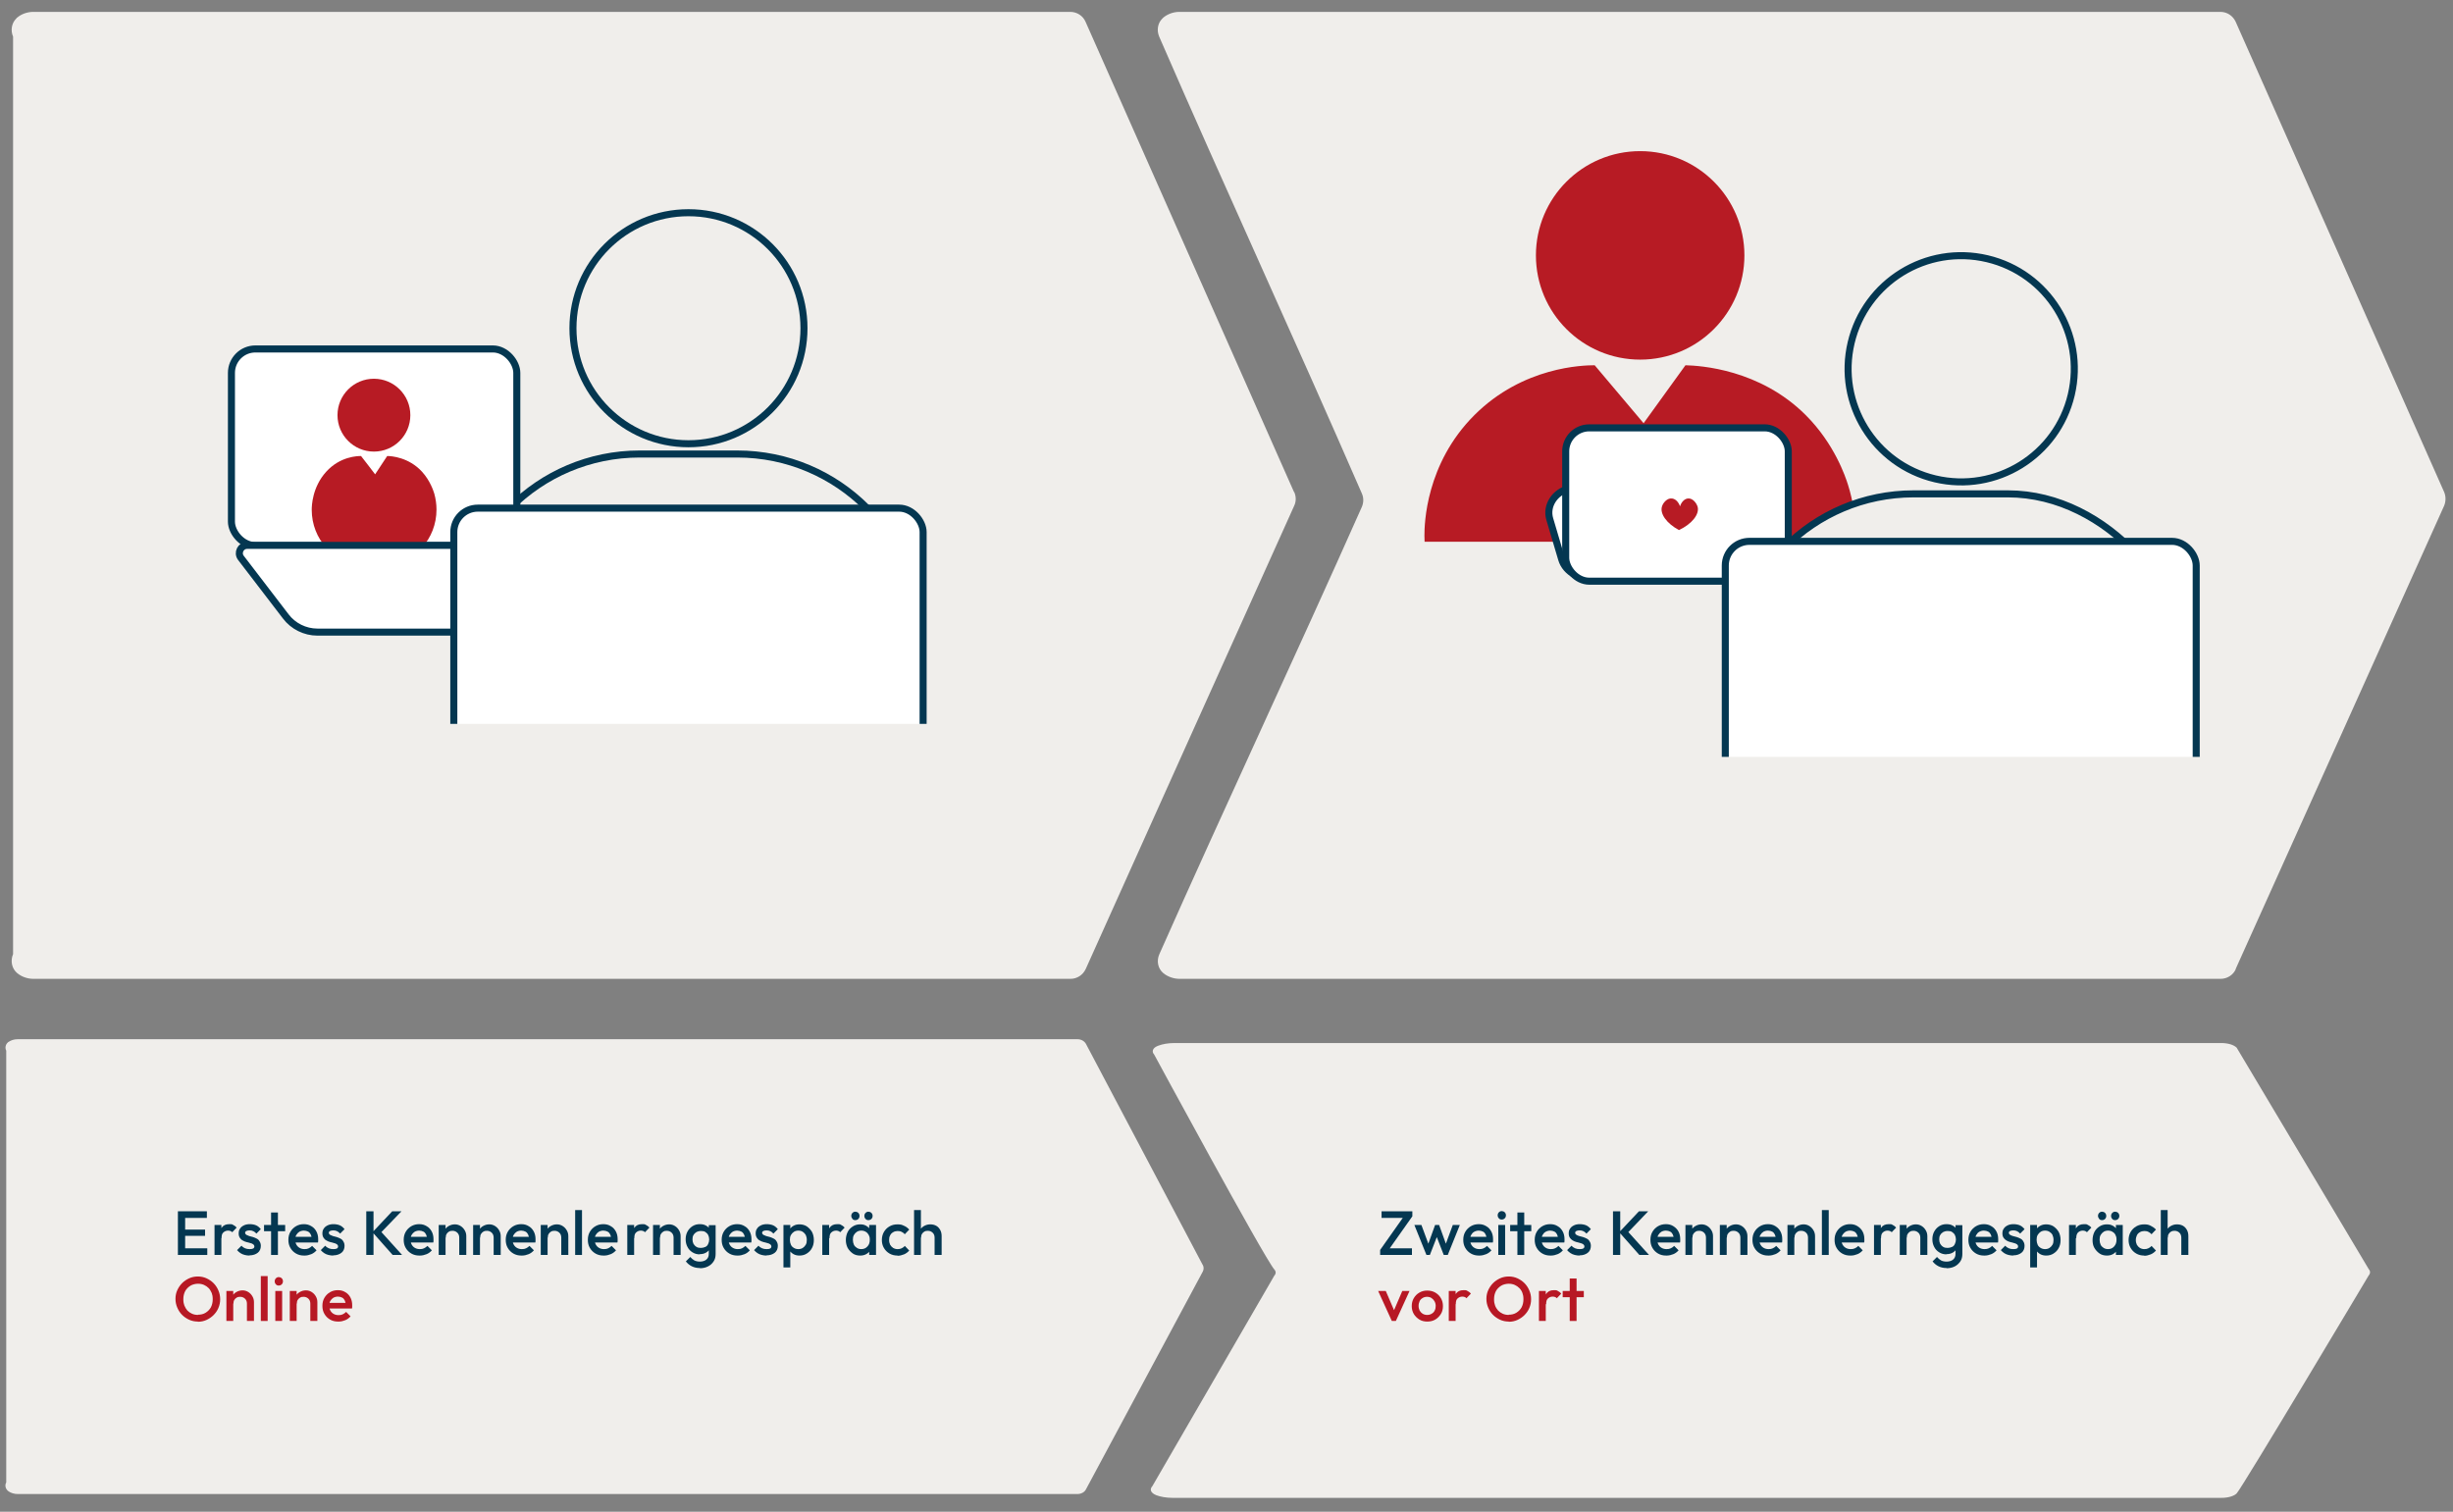 <?xml version="1.0" encoding="UTF-8"?>
<svg xmlns="http://www.w3.org/2000/svg" version="1.1" viewBox="0 0 1218.9 751.2">
  <rect x="0" y="0" width="1218.9" height="751.2" fill="#808080" stroke="none"/>
  <defs>
    <style>
      .cls-1 {
        stroke-width: 3.5px;
      }

      .cls-1, .cls-2, .cls-3 {
        fill: #fff;
      }

      .cls-1, .cls-2, .cls-3, .cls-4, .cls-5, .cls-6 {
        stroke: #043751;
        stroke-miterlimit: 10;
      }

      .cls-2, .cls-4 {
        stroke-width: 3.5px;
      }

      .cls-3, .cls-5 {
        stroke-width: 3.5px;
      }

      .cls-7 {
        fill: #b71b24;
      }

      .cls-8 {
        isolation: isolate;
      }

      .cls-9 {
        fill: #b71824;
      }

      .cls-10 {
        fill: #043751;
      }

      .cls-11, .cls-6 {
        fill: #f0eeeb;
      }

      .cls-4, .cls-5 {
        fill: none;
      }

      .cls-6 {
        stroke-width: 3.5px;
      }
    </style>
  </defs>
  <!-- Generator: Adobe Illustrator 28.7.1, SVG Export Plug-In . SVG Version: 1.2.0 Build 142)  -->
  <g>
    <g id="Ebene_1">
      <path class="cls-11" d="M643,244.5c-34.5-77.9-69.1-155.8-103.6-233.7-1.3-3-4.3-4.9-7.6-4.9H16.6c-3.1,0-6,1.1-8,2.8-.2.1-.4.3-.5.5-2.4,2.3-2.9,6-1.6,9v455.9c-1.4,3.3-.7,7.2,2.1,9.5,2.1,1.7,4.9,2.8,8.1,2.8h515.2c3.3,0,6.2-1.9,7.6-4.9,34.5-76.7,69-153.5,103.6-230.2,1-2.1,1-4.6,0-6.8h0Z"/>
      <path class="cls-11" d="M1111,481.5c-1.3,3-4.3,4.9-7.6,4.9h-517.2c-3.1,0-6-1.1-8.1-2.8-2.8-2.3-3.5-6.2-2-9.5,32.9-74.1,67.7-148.2,100.6-222.2.9-2.1,1-4.5,0-6.7-32.9-75.7-67.8-151.3-100.7-227-1.3-3.1-.8-6.7,1.6-9,.2-.2.3-.3.5-.5,2.1-1.7,4.9-2.8,8-2.8h517.2c3.3,0,6.2,1.9,7.6,4.9,34.5,77.9,69.1,155.8,103.6,233.7.9,2.1.9,4.6,0,6.8-34.5,76.7-69,153.5-103.6,230.2h0Z"/>
      <circle class="cls-7" cx="815" cy="126.9" r="51.8"/>
      <path class="cls-7" d="M837.5,350.7h-45.1c-46.7,0-84.6-37.9-84.6-84.6h0c0-5.6.6-35.6,24.8-59.8,24.2-24.2,54.2-24.8,59.8-24.8,8.1,9.6,16.2,19.2,24.3,28.8,6.9-9.6,13.9-19.2,20.8-28.8,7.3.2,36.9,1.9,59.8,24.8,14.2,14.2,19.7,30.5,21,34.7,2.5,7.9,3.8,16.4,3.8,25.2h0c0,46.7-37.9,84.6-84.6,84.6h0Z"/>
      <rect class="cls-11" x="690.9" y="269.2" width="253.7" height="137.4"/>
      <path class="cls-3" d="M814.9,281.3l-22,5.4c-7.4,1.8-14.9-2.1-16.9-8.8l-5.9-19.9c-2-6.6,2.4-13.5,9.7-15.3l22-5.4c7.4-1.8,14.9,2.1,16.9,8.8l5.9,19.9c2,6.6-2.4,13.5-9.7,15.3h0Z"/>
      <rect class="cls-3" x="778" y="212.6" width="110.6" height="76.2" rx="11.7" ry="11.7"/>
      <path class="cls-7" d="M834.3,263.4c-6.2-3.3-9.5-8.1-8.5-11.6.5-1.9,2.6-4.4,5-4.1,1.8.2,3.3,1.8,4,3.9.7-2.2,2.3-3.8,4-3.9,2.4-.2,4.3,2.4,4.8,4.3.8,3.6-2.8,8.3-9.3,11.4Z"/>
      <circle class="cls-5" cx="974.3" cy="183.1" r="56.2" transform="translate(572.2 1089.3) rotate(-76.7)"/>
      <circle class="cls-4" cx="342.1" cy="163.1" r="57.4"/>
      <path class="cls-4" d="M317.9,225.6h48.4c50.2,0,90.9,40.7,90.9,90.9h0c0,50.2-40.7,90.9-90.9,90.9h-48.4c-50.2,0-90.9-40.7-90.9-90.9h0c0-50.2,40.7-90.9,90.9-90.9Z"/>
      <rect class="cls-2" x="115" y="173.4" width="141.8" height="97.7" rx="11.9" ry="11.9"/>
      <circle class="cls-7" cx="185.8" cy="206.3" r="18.1"/>
      <path class="cls-7" d="M192.4,279.9h-13c-13.5,0-24.5-11.9-24.5-26.6h0c0-1.8.2-11.2,7.2-18.9s15.7-7.8,17.3-7.8c2.3,3,4.7,6,7,9.1,2-3,4-6,6-9.1,2.1,0,10.7.6,17.3,7.8,4.1,4.5,5.7,9.6,6.1,10.9.7,2.5,1.1,5.2,1.1,7.9h0c0,14.7-11,26.7-24.5,26.7h0Z"/>
      <path class="cls-2" d="M296.7,314.1h-139c-6.1,0-12-2.9-15.7-7.8l-22.3-29.1c-1.9-2.5-.1-6.2,3.1-6.2h128.1c3.8,0,7.5,1.4,10.4,3.9l37.8,32.8c2.5,2.2,1,6.4-2.4,6.4h0Z"/>
      <rect class="cls-2" x="225.5" y="252.5" width="233.2" height="161.6" rx="11.9" ry="11.9"/>
      <rect class="cls-11" x="201.4" y="359.7" width="274.9" height="76.6"/>
      <path class="cls-11" d="M597.7,628.7c-19.4-36.7-38.7-73.3-58.1-110-.8-1.4-2.4-2.3-4.2-2.3H8.8c-1.8,0-3.3.5-4.5,1.3,0,0-.2.1-.3.2-1.3,1.1-1.6,2.8-.9,4.2v214.5c-.8,1.5-.4,3.4,1.2,4.5,1.2.8,2.8,1.3,4.5,1.3h526.6c1.8,0,3.5-.9,4.2-2.3,19.4-36.1,38.7-72.2,58.1-108.3.5-1,.5-2.2,0-3.2h0Z"/>
      <path class="cls-11" d="M1111.5,742c-1.3,1.4-4.3,2.3-7.6,2.3h-521.2c-3.1,0-6-.5-8.1-1.3-2.8-1.1-3.5-2.9-2-4.5l60.6-104.6c.9-1,.9-2.1,0-3.1-5.1-5.9-59.7-106.8-59.7-106.8-1.3-1.4-.8-3.2,1.6-4.2.2,0,.3-.2.5-.2,2.1-.8,4.9-1.3,8-1.3h520.2c3.3,0,6.2.9,7.6,2.3l65.6,110c.9,1,.9,2.2,0,3.2,0,0-62.7,105.2-65.6,108.3h0Z"/>
      <g id="Erstes_Kennenlerngespräch_Online" class="cls-8">
        <g class="cls-8">
          <g class="cls-8">
            <path class="cls-10" d="M88.4,623.6v-21.7h3.6v21.7h-3.6ZM90.8,605.2v-3.3h12v3.3h-12ZM90.8,614.1v-3.1h11.1v3.1h-11.1ZM90.8,623.6v-3.3h12.2v3.3h-12.2Z"/>
          </g>
          <g class="cls-8">
            <path class="cls-10" d="M106.6,623.6v-14.9h3.4v14.9h-3.4ZM110,615.3l-1.2-.6c0-1.9.4-3.4,1.3-4.6.8-1.2,2.1-1.8,3.8-1.8s1.4.1,2,.4c.6.3,1.2.7,1.7,1.3l-2.2,2.3c-.3-.3-.6-.5-.9-.6s-.7-.2-1.1-.2c-1,0-1.7.3-2.4.9s-.9,1.5-.9,2.8Z"/>
          </g>
          <g class="cls-8">
            <path class="cls-10" d="M124,623.9c-.8,0-1.6-.1-2.4-.3-.8-.2-1.5-.5-2.1-.9-.6-.4-1.2-.9-1.7-1.5l2.2-2.2c.5.6,1.1,1,1.8,1.3.7.3,1.4.4,2.3.4s1.3-.1,1.7-.3c.4-.2.6-.6.6-1s-.2-.8-.6-1.1-.9-.5-1.4-.6-1.2-.4-1.9-.5c-.7-.2-1.3-.4-1.9-.8-.6-.3-1.1-.8-1.4-1.3-.4-.6-.6-1.3-.6-2.2s.2-1.8.7-2.4c.4-.7,1.1-1.2,1.9-1.6s1.8-.6,2.9-.6,2.3.2,3.2.6c.9.4,1.7,1.1,2.3,1.9l-2.2,2.2c-.4-.5-.9-.9-1.5-1.2-.6-.3-1.2-.4-1.9-.4s-1.2.1-1.6.3c-.4.2-.6.5-.6.9s.2.7.6,1c.4.2.9.4,1.4.6.6.2,1.2.3,1.9.5s1.3.5,1.9.8,1.1.8,1.4,1.4c.4.6.6,1.3.6,2.2,0,1.4-.5,2.6-1.5,3.4s-2.4,1.3-4.1,1.3Z"/>
            <path class="cls-10" d="M131.2,611.8v-3.1h10.5v3.1h-10.5ZM134.7,623.6v-21.1h3.4v21.1h-3.4Z"/>
            <path class="cls-10" d="M151.1,623.9c-1.5,0-2.8-.3-4-1-1.2-.7-2.1-1.6-2.8-2.8-.7-1.2-1-2.5-1-4s.3-2.8,1-4c.7-1.2,1.6-2.1,2.8-2.8,1.2-.7,2.5-1,3.9-1s2.6.3,3.7,1c1.1.6,1.9,1.5,2.5,2.6.6,1.1.9,2.4.9,3.8s0,.5,0,.8c0,.3,0,.5-.1.9h-12.2v-2.8h10.4l-1.3,1.1c0-.9-.2-1.7-.5-2.3s-.7-1.1-1.3-1.4c-.6-.3-1.3-.5-2.1-.5s-1.6.2-2.3.6c-.6.4-1.1.9-1.5,1.6-.4.7-.5,1.5-.5,2.4s.2,1.7.6,2.4c.4.7.9,1.2,1.6,1.6.7.4,1.5.6,2.4.6s1.5-.1,2.1-.4,1.2-.7,1.7-1.2l2.2,2.2c-.7.8-1.6,1.5-2.6,1.9-1,.4-2.1.7-3.3.7Z"/>
            <path class="cls-10" d="M165.6,623.9c-.8,0-1.6-.1-2.4-.3-.8-.2-1.5-.5-2.1-.9-.6-.4-1.2-.9-1.7-1.5l2.2-2.2c.5.6,1.1,1,1.8,1.3.7.3,1.4.4,2.3.4s1.3-.1,1.7-.3c.4-.2.6-.6.6-1s-.2-.8-.6-1.1-.9-.5-1.4-.6-1.2-.4-1.9-.5c-.7-.2-1.3-.4-1.9-.8-.6-.3-1.1-.8-1.4-1.3-.4-.6-.6-1.3-.6-2.2s.2-1.8.7-2.4c.4-.7,1.1-1.2,1.9-1.6s1.8-.6,2.9-.6,2.3.2,3.2.6c.9.4,1.7,1.1,2.3,1.9l-2.2,2.2c-.4-.5-.9-.9-1.5-1.2-.6-.3-1.2-.4-1.9-.4s-1.2.1-1.6.3c-.4.2-.6.5-.6.9s.2.7.6,1c.4.2.9.4,1.4.6.6.2,1.2.3,1.9.5s1.3.5,1.9.8,1.1.8,1.4,1.4c.4.6.6,1.3.6,2.2,0,1.4-.5,2.6-1.5,3.4s-2.4,1.3-4.1,1.3Z"/>
          </g>
          <g class="cls-8">
            <path class="cls-10" d="M182,623.6v-21.7h3.6v21.7h-3.6ZM195.1,623.6l-10-11.3,9.8-10.4h4.6l-10.9,11.3v-2l11.2,12.4h-4.6Z"/>
          </g>
          <g class="cls-8">
            <path class="cls-10" d="M208.4,623.9c-1.5,0-2.8-.3-4-1-1.2-.7-2.1-1.6-2.8-2.8-.7-1.2-1-2.5-1-4s.3-2.8,1-4c.7-1.2,1.6-2.1,2.8-2.8,1.2-.7,2.5-1,3.9-1s2.6.3,3.7,1c1.1.6,1.9,1.5,2.5,2.6.6,1.1.9,2.4.9,3.8s0,.5,0,.8c0,.3,0,.5-.1.9h-12.2v-2.8h10.4l-1.3,1.1c0-.9-.2-1.7-.5-2.3s-.7-1.1-1.3-1.4c-.6-.3-1.3-.5-2.1-.5s-1.6.2-2.3.6c-.6.4-1.1.9-1.5,1.6-.4.7-.5,1.5-.5,2.4s.2,1.7.6,2.4c.4.7.9,1.2,1.6,1.6.7.4,1.5.6,2.4.6s1.5-.1,2.1-.4,1.2-.7,1.7-1.2l2.2,2.2c-.7.8-1.6,1.5-2.6,1.9-1,.4-2.1.7-3.3.7Z"/>
            <path class="cls-10" d="M218,623.6v-14.9h3.4v14.9h-3.4ZM228.2,623.6v-8.6c0-1-.3-1.8-.9-2.4-.6-.6-1.4-1-2.4-1s-1.3.1-1.8.4c-.5.3-.9.7-1.2,1.2s-.4,1.1-.4,1.8l-1.3-.7c0-1.1.2-2.1.7-3,.5-.9,1.2-1.6,2.1-2.1.9-.5,1.9-.8,3-.8s2.1.3,3,.9c.9.6,1.5,1.3,2,2.2.5.9.7,1.8.7,2.8v9.3h-3.4Z"/>
            <path class="cls-10" d="M235.1,623.6v-14.9h3.4v14.9h-3.4ZM245.3,623.6v-8.6c0-1-.3-1.8-.9-2.4-.6-.6-1.4-1-2.4-1s-1.3.1-1.8.4c-.5.3-.9.7-1.2,1.2s-.4,1.1-.4,1.8l-1.3-.7c0-1.1.2-2.1.7-3,.5-.9,1.2-1.6,2.1-2.1.9-.5,1.9-.8,3-.8s2.1.3,3,.9c.9.6,1.5,1.3,2,2.2.5.9.7,1.8.7,2.8v9.3h-3.4Z"/>
            <path class="cls-10" d="M259.1,623.9c-1.5,0-2.8-.3-4-1-1.2-.7-2.1-1.6-2.8-2.8-.7-1.2-1-2.5-1-4s.3-2.8,1-4c.7-1.2,1.6-2.1,2.8-2.8,1.2-.7,2.5-1,3.9-1s2.6.3,3.7,1c1.1.6,1.9,1.5,2.5,2.6.6,1.1.9,2.4.9,3.8s0,.5,0,.8c0,.3,0,.5-.1.9h-12.2v-2.8h10.4l-1.3,1.1c0-.9-.2-1.7-.5-2.3s-.7-1.1-1.3-1.4c-.6-.3-1.3-.5-2.1-.5s-1.6.2-2.3.6c-.6.4-1.1.9-1.5,1.6-.4.7-.5,1.5-.5,2.4s.2,1.7.6,2.4c.4.7.9,1.2,1.6,1.6.7.4,1.5.6,2.4.6s1.5-.1,2.1-.4,1.2-.7,1.7-1.2l2.2,2.2c-.7.8-1.6,1.5-2.6,1.9-1,.4-2.1.7-3.3.7Z"/>
            <path class="cls-10" d="M268.7,623.6v-14.9h3.4v14.9h-3.4ZM278.9,623.6v-8.6c0-1-.3-1.8-.9-2.4-.6-.6-1.4-1-2.4-1s-1.3.1-1.8.4c-.5.3-.9.7-1.2,1.2s-.4,1.1-.4,1.8l-1.3-.7c0-1.1.2-2.1.7-3,.5-.9,1.2-1.6,2.1-2.1.9-.5,1.9-.8,3-.8s2.1.3,3,.9c.9.6,1.5,1.3,2,2.2.5.9.7,1.8.7,2.8v9.3h-3.4Z"/>
            <path class="cls-10" d="M285.8,623.6v-22.3h3.4v22.3h-3.4Z"/>
            <path class="cls-10" d="M299.9,623.9c-1.5,0-2.8-.3-4-1-1.2-.7-2.1-1.6-2.8-2.8-.7-1.2-1-2.5-1-4s.3-2.8,1-4c.7-1.2,1.6-2.1,2.8-2.8,1.2-.7,2.5-1,3.9-1s2.6.3,3.7,1c1.1.6,1.9,1.5,2.5,2.6.6,1.1.9,2.4.9,3.8s0,.5,0,.8c0,.3,0,.5-.1.9h-12.2v-2.8h10.4l-1.3,1.1c0-.9-.2-1.7-.5-2.3s-.7-1.1-1.3-1.4c-.6-.3-1.3-.5-2.1-.5s-1.6.2-2.3.6c-.6.4-1.1.9-1.5,1.6-.4.7-.5,1.5-.5,2.4s.2,1.7.6,2.4c.4.7.9,1.2,1.6,1.6.7.4,1.5.6,2.4.6s1.5-.1,2.1-.4,1.2-.7,1.7-1.2l2.2,2.2c-.7.8-1.6,1.5-2.6,1.9-1,.4-2.1.7-3.3.7Z"/>
          </g>
          <g class="cls-8">
            <path class="cls-10" d="M311.7,623.6v-14.9h3.4v14.9h-3.4ZM315.1,615.3l-1.2-.6c0-1.9.4-3.4,1.3-4.6.8-1.2,2.1-1.8,3.8-1.8s1.4.1,2,.4c.6.3,1.2.7,1.7,1.3l-2.2,2.3c-.3-.3-.6-.5-.9-.6s-.7-.2-1.1-.2c-1,0-1.7.3-2.4.9s-.9,1.5-.9,2.8Z"/>
          </g>
          <g class="cls-8">
            <path class="cls-10" d="M324.5,623.6v-14.9h3.4v14.9h-3.4ZM334.7,623.6v-8.6c0-1-.3-1.8-.9-2.4-.6-.6-1.4-1-2.4-1s-1.3.1-1.8.4c-.5.3-.9.7-1.2,1.2s-.4,1.1-.4,1.8l-1.3-.7c0-1.1.2-2.1.7-3,.5-.9,1.2-1.6,2.1-2.1.9-.5,1.9-.8,3-.8s2.1.3,3,.9c.9.6,1.5,1.3,2,2.2.5.9.7,1.8.7,2.8v9.3h-3.4Z"/>
            <path class="cls-10" d="M347.7,623.3c-1.3,0-2.5-.3-3.6-1-1.1-.7-1.9-1.5-2.5-2.7-.6-1.1-.9-2.4-.9-3.8s.3-2.7.9-3.8c.6-1.1,1.4-2,2.5-2.7,1.1-.7,2.3-1,3.6-1s2.2.2,3.1.7c.9.5,1.6,1.1,2.1,2,.5.8.7,1.8.7,2.9v3.7c0,1.1-.3,2.1-.8,2.9-.5.8-1.2,1.5-2.1,2-.9.5-1.9.7-3.1.7ZM347.8,630.1c-1.6,0-2.9-.3-4.1-.9-1.2-.6-2.1-1.4-2.9-2.4l2.2-2.2c.6.7,1.3,1.3,2,1.7.8.4,1.7.6,2.8.6s2.4-.3,3.2-1c.8-.7,1.2-1.6,1.2-2.8v-3.7l.6-3.3-.6-3.3v-4h3.4v14.3c0,1.4-.3,2.7-1,3.7-.7,1.1-1.6,1.9-2.8,2.5-1.2.6-2.5.9-4.1.9ZM348.3,620.1c.8,0,1.5-.2,2.2-.5s1.1-.8,1.4-1.5c.3-.6.5-1.4.5-2.2s-.2-1.6-.5-2.2c-.3-.6-.8-1.1-1.4-1.5-.6-.4-1.3-.5-2.2-.5s-1.6.2-2.2.5c-.6.4-1.1.8-1.5,1.5-.4.6-.5,1.4-.5,2.2s.2,1.6.5,2.2c.4.6.8,1.1,1.5,1.5.6.4,1.4.5,2.2.5Z"/>
            <path class="cls-10" d="M366.4,623.9c-1.5,0-2.8-.3-4-1-1.2-.7-2.1-1.6-2.8-2.8-.7-1.2-1-2.5-1-4s.3-2.8,1-4c.7-1.2,1.6-2.1,2.8-2.8,1.2-.7,2.5-1,3.9-1s2.6.3,3.7,1c1.1.6,1.9,1.5,2.5,2.6.6,1.1.9,2.4.9,3.8s0,.5,0,.8c0,.3,0,.5-.1.9h-12.2v-2.8h10.4l-1.3,1.1c0-.9-.2-1.7-.5-2.3s-.7-1.1-1.3-1.4c-.6-.3-1.3-.5-2.1-.5s-1.6.2-2.3.6c-.6.4-1.1.9-1.5,1.6-.4.7-.5,1.5-.5,2.4s.2,1.7.6,2.4c.4.7.9,1.2,1.6,1.6.7.4,1.5.6,2.4.6s1.5-.1,2.1-.4,1.2-.7,1.7-1.2l2.2,2.2c-.7.8-1.6,1.5-2.6,1.9-1,.4-2.1.7-3.3.7Z"/>
            <path class="cls-10" d="M380.9,623.9c-.8,0-1.6-.1-2.4-.3-.8-.2-1.5-.5-2.1-.9-.6-.4-1.2-.9-1.7-1.5l2.2-2.2c.5.6,1.1,1,1.8,1.3.7.3,1.4.4,2.3.4s1.3-.1,1.7-.3c.4-.2.6-.6.6-1s-.2-.8-.6-1.1-.9-.5-1.4-.6-1.2-.4-1.9-.5c-.7-.2-1.3-.4-1.9-.8-.6-.3-1.1-.8-1.4-1.3-.4-.6-.6-1.3-.6-2.2s.2-1.8.7-2.4c.4-.7,1.1-1.2,1.9-1.6s1.8-.6,2.9-.6,2.3.2,3.2.6c.9.4,1.7,1.1,2.3,1.9l-2.2,2.2c-.4-.5-.9-.9-1.5-1.2-.6-.3-1.2-.4-1.9-.4s-1.2.1-1.6.3c-.4.2-.6.5-.6.9s.2.7.6,1c.4.2.9.4,1.4.6.6.2,1.2.3,1.9.5s1.3.5,1.9.8,1.1.8,1.4,1.4c.4.6.6,1.3.6,2.2,0,1.4-.5,2.6-1.5,3.4s-2.4,1.3-4.1,1.3Z"/>
            <path class="cls-10" d="M389.3,629.8v-21.1h3.4v4l-.6,3.6.6,3.6v9.9h-3.4ZM397.3,623.9c-1.1,0-2.1-.2-3-.7s-1.6-1.2-2.1-2c-.5-.8-.8-1.8-.8-2.9v-4.3c0-1.1.3-2,.8-2.9.5-.8,1.2-1.5,2.1-2,.9-.5,1.9-.7,3-.7s2.6.3,3.6,1,1.9,1.6,2.6,2.8c.6,1.2.9,2.5.9,4s-.3,2.8-.9,3.9c-.6,1.2-1.5,2.1-2.6,2.8s-2.3,1-3.6,1ZM396.7,620.7c.8,0,1.6-.2,2.2-.6s1.1-.9,1.5-1.6c.4-.7.5-1.5.5-2.4s-.2-1.7-.5-2.4c-.4-.7-.9-1.2-1.5-1.6-.6-.4-1.4-.6-2.2-.6s-1.6.2-2.2.6c-.6.4-1.1.9-1.5,1.6s-.5,1.5-.5,2.4.2,1.7.5,2.4.8,1.2,1.5,1.6c.6.4,1.4.6,2.2.6Z"/>
          </g>
          <g class="cls-8">
            <path class="cls-10" d="M408.6,623.6v-14.9h3.4v14.9h-3.4ZM412.1,615.3l-1.2-.6c0-1.9.4-3.4,1.3-4.6.8-1.2,2.1-1.8,3.8-1.8s1.4.1,2,.4c.6.3,1.2.7,1.7,1.3l-2.2,2.3c-.3-.3-.6-.5-.9-.6s-.7-.2-1.1-.2c-1,0-1.7.3-2.4.9s-.9,1.5-.9,2.8Z"/>
          </g>
          <g class="cls-8">
            <path class="cls-10" d="M427.4,623.9c-1.3,0-2.6-.3-3.6-1s-1.9-1.6-2.6-2.8c-.6-1.2-.9-2.5-.9-3.9s.3-2.8.9-4c.6-1.2,1.5-2.1,2.6-2.8s2.3-1,3.6-1,2.1.2,3,.7c.9.5,1.6,1.2,2.1,2s.8,1.8.8,2.9v4.3c0,1.1-.3,2-.8,2.9s-1.2,1.5-2.1,2c-.9.5-1.9.7-3,.7ZM425,606.3c-.6,0-1.1-.2-1.4-.6s-.6-.9-.6-1.5.2-1.1.6-1.5.9-.6,1.4-.6,1.1.2,1.5.6.6.9.6,1.5-.2,1.1-.6,1.5-.9.6-1.5.6ZM427.9,620.7c1.3,0,2.3-.4,3.1-1.3.8-.8,1.2-1.9,1.2-3.3s-.2-1.7-.5-2.4c-.4-.7-.8-1.2-1.5-1.6-.6-.4-1.4-.6-2.2-.6s-1.6.2-2.2.6c-.6.4-1.1.9-1.5,1.6s-.5,1.5-.5,2.4.2,1.7.5,2.4.9,1.2,1.5,1.6c.6.4,1.4.6,2.2.6ZM431.5,606.3c-.6,0-1.1-.2-1.4-.6-.4-.4-.6-.9-.6-1.5s.2-1.1.6-1.5c.4-.4.9-.6,1.4-.6s1.1.2,1.5.6.6.9.6,1.5-.2,1.1-.6,1.5-.9.6-1.5.6ZM431.9,623.6v-4l.6-3.6-.6-3.6v-3.7h3.4v14.9h-3.4Z"/>
            <path class="cls-10" d="M446,623.9c-1.5,0-2.8-.3-4-1s-2.1-1.6-2.8-2.8c-.7-1.2-1-2.5-1-3.9s.3-2.8,1-4c.7-1.2,1.6-2.1,2.8-2.8s2.5-1,4-1,2.2.2,3.2.7c1,.4,1.9,1.1,2.6,1.9l-2.2,2.3c-.4-.5-1-.9-1.6-1.2-.6-.3-1.3-.4-2-.4s-1.6.2-2.2.6c-.7.4-1.2.9-1.5,1.6-.4.7-.5,1.4-.5,2.3s.2,1.6.5,2.3c.4.7.9,1.2,1.5,1.6.7.4,1.4.6,2.2.6s1.4-.1,2-.4,1.1-.6,1.6-1.2l2.2,2.3c-.7.8-1.6,1.5-2.6,1.9-1,.4-2.1.7-3.2.7Z"/>
            <path class="cls-10" d="M454.2,623.6v-22.3h3.4v22.3h-3.4ZM464.4,623.6v-8.6c0-1-.3-1.8-.9-2.4s-1.4-1-2.4-1-1.2.1-1.8.4c-.5.3-.9.7-1.2,1.2-.3.5-.4,1.1-.4,1.8l-1.3-.7c0-1.1.2-2.1.7-3,.5-.9,1.2-1.6,2.1-2.1.9-.5,1.9-.8,3-.8s2.1.2,3,.7,1.5,1.2,2,2.1c.5.9.7,1.9.7,3.1v9.3h-3.4Z"/>
          </g>
        </g>
        <g class="cls-8">
          <g class="cls-8">
            <path class="cls-9" d="M98.3,656.7c-1.5,0-3-.3-4.3-.9-1.3-.6-2.5-1.4-3.5-2.4-1-1-1.8-2.2-2.4-3.6s-.9-2.8-.9-4.4.3-3,.9-4.3,1.4-2.5,2.4-3.5c1-1,2.2-1.8,3.5-2.4s2.8-.9,4.3-.9,3,.3,4.3.9,2.5,1.4,3.5,2.4c1,1,1.8,2.2,2.4,3.6.6,1.4.9,2.8.9,4.4s-.3,3-.9,4.4c-.6,1.4-1.4,2.5-2.4,3.5-1,1-2.2,1.8-3.5,2.4-1.3.6-2.8.9-4.3.9ZM98.3,653.3c1.5,0,2.8-.3,3.9-1,1.1-.7,2-1.6,2.6-2.7.6-1.2.9-2.5.9-4s-.2-2.2-.5-3.1c-.4-.9-.9-1.8-1.5-2.4-.7-.7-1.4-1.2-2.3-1.6s-1.9-.6-3-.6-2.7.3-3.8,1c-1.1.7-2,1.6-2.6,2.7-.6,1.2-.9,2.5-.9,4s.2,2.2.5,3.1c.4,1,.9,1.8,1.5,2.5.7.7,1.4,1.2,2.3,1.6.9.4,1.9.6,3,.6Z"/>
            <path class="cls-9" d="M112.5,656.4v-14.9h3.4v14.9h-3.4ZM122.7,656.4v-8.6c0-1-.3-1.8-.9-2.4-.6-.6-1.4-1-2.4-1s-1.3.1-1.8.4c-.5.3-.9.7-1.2,1.2s-.4,1.1-.4,1.8l-1.3-.7c0-1.1.2-2.1.7-3,.5-.9,1.2-1.6,2.1-2.1.9-.5,1.9-.8,3-.8s2.1.3,3,.9c.9.6,1.5,1.3,2,2.2.5.9.7,1.8.7,2.8v9.3h-3.4Z"/>
            <path class="cls-9" d="M129.6,656.4v-22.3h3.4v22.3h-3.4Z"/>
            <path class="cls-9" d="M138.5,638.8c-.6,0-1.1-.2-1.4-.6-.4-.4-.6-.9-.6-1.5s.2-1.1.6-1.5c.4-.4.9-.6,1.4-.6s1.1.2,1.5.6c.4.4.6.9.6,1.5s-.2,1.1-.6,1.5c-.4.4-.9.6-1.5.6ZM136.8,656.4v-14.9h3.4v14.9h-3.4Z"/>
            <path class="cls-9" d="M144,656.4v-14.9h3.4v14.9h-3.4ZM154.2,656.4v-8.6c0-1-.3-1.8-.9-2.4-.6-.6-1.4-1-2.4-1s-1.3.1-1.8.4c-.5.3-.9.7-1.2,1.2s-.4,1.1-.4,1.8l-1.3-.7c0-1.1.2-2.1.7-3,.5-.9,1.2-1.6,2.1-2.1.9-.5,1.9-.8,3-.8s2.1.3,3,.9c.9.6,1.5,1.3,2,2.2.5.9.7,1.8.7,2.8v9.3h-3.4Z"/>
            <path class="cls-9" d="M168,656.7c-1.5,0-2.8-.3-4-1-1.2-.7-2.1-1.6-2.8-2.8-.7-1.2-1-2.5-1-4s.3-2.8,1-4c.7-1.2,1.6-2.1,2.8-2.8,1.2-.7,2.5-1,3.9-1s2.6.3,3.7,1c1.1.6,1.9,1.5,2.5,2.6.6,1.1.9,2.4.9,3.8s0,.5,0,.8c0,.3,0,.5-.1.9h-12.2v-2.8h10.4l-1.3,1.1c0-.9-.2-1.7-.5-2.3s-.7-1.1-1.3-1.4c-.6-.3-1.3-.5-2.1-.5s-1.6.2-2.3.6c-.6.4-1.1.9-1.5,1.6-.4.7-.5,1.5-.5,2.4s.2,1.7.6,2.4c.4.7.9,1.2,1.6,1.6.7.4,1.5.6,2.4.6s1.5-.1,2.1-.4,1.2-.7,1.7-1.2l2.2,2.2c-.7.8-1.6,1.5-2.6,1.9-1,.4-2.1.7-3.3.7Z"/>
          </g>
        </g>
      </g>
      <g id="Zweites_Kennenlerngespräch_vor_Ort" class="cls-8">
        <g class="cls-8">
          <g class="cls-8">
            <path class="cls-10" d="M685.8,621.1l11.8-16.7h4.2l-11.8,16.7h-4.2ZM685.8,623.6v-2.5l3.1-.8h12.7v3.3h-15.8ZM686.5,605.2v-3.3h15.3v2.5l-3.1.8h-12.2Z"/>
          </g>
          <g class="cls-8">
            <path class="cls-10" d="M708.8,623.6l-6-14.9h3.5l4,10.8h-1.1s3.9-10.8,3.9-10.8h2l3.9,10.8h-1.1s4-10.8,4-10.8h3.5l-6,14.9h-2l-4-10.3h1.1l-4,10.3h-2Z"/>
          </g>
          <g class="cls-8">
            <path class="cls-10" d="M734.9,623.9c-1.5,0-2.8-.3-4-1-1.2-.7-2.1-1.6-2.8-2.8-.7-1.2-1-2.5-1-4s.3-2.8,1-4c.7-1.2,1.6-2.1,2.8-2.8s2.5-1,3.9-1,2.6.3,3.7,1c1.1.6,1.9,1.5,2.5,2.6s.9,2.4.9,3.8,0,.5,0,.8c0,.3,0,.5-.1.9h-12.2v-2.8h10.4l-1.3,1.1c0-.9-.2-1.7-.5-2.3-.3-.6-.7-1.1-1.3-1.4-.6-.3-1.3-.5-2.1-.5s-1.6.2-2.3.6-1.1.9-1.5,1.6c-.4.7-.5,1.5-.5,2.4s.2,1.7.6,2.4c.4.7.9,1.2,1.6,1.6.7.4,1.5.6,2.4.6s1.5-.1,2.1-.4c.7-.3,1.2-.7,1.7-1.2l2.2,2.2c-.7.8-1.6,1.5-2.6,1.9-1,.4-2.1.7-3.3.7Z"/>
            <path class="cls-10" d="M746.2,606c-.6,0-1.1-.2-1.4-.6-.4-.4-.6-.9-.6-1.5s.2-1.1.6-1.5c.4-.4.9-.6,1.4-.6s1.1.2,1.5.6c.4.4.6.9.6,1.5s-.2,1.1-.6,1.5c-.4.4-.9.6-1.5.6ZM744.5,623.6v-14.9h3.4v14.9h-3.4Z"/>
            <path class="cls-10" d="M750.4,611.8v-3.1h10.5v3.1h-10.5ZM754,623.6v-21.1h3.4v21.1h-3.4Z"/>
            <path class="cls-10" d="M770.4,623.9c-1.5,0-2.8-.3-4-1-1.2-.7-2.1-1.6-2.8-2.8-.7-1.2-1-2.5-1-4s.3-2.8,1-4c.7-1.2,1.6-2.1,2.8-2.8s2.5-1,3.9-1,2.6.3,3.7,1c1.1.6,1.9,1.5,2.5,2.6s.9,2.4.9,3.8,0,.5,0,.8c0,.3,0,.5-.1.9h-12.2v-2.8h10.4l-1.3,1.1c0-.9-.2-1.7-.5-2.3-.3-.6-.7-1.1-1.3-1.4-.6-.3-1.3-.5-2.1-.5s-1.6.2-2.3.6-1.1.9-1.5,1.6c-.4.7-.5,1.5-.5,2.4s.2,1.7.6,2.4c.4.7.9,1.2,1.6,1.6.7.4,1.5.6,2.4.6s1.5-.1,2.1-.4c.7-.3,1.2-.7,1.7-1.2l2.2,2.2c-.7.8-1.6,1.5-2.6,1.9-1,.4-2.1.7-3.3.7Z"/>
            <path class="cls-10" d="M784.9,623.9c-.8,0-1.6-.1-2.4-.3s-1.5-.5-2.1-.9c-.6-.4-1.2-.9-1.7-1.5l2.2-2.2c.5.6,1.1,1,1.8,1.3.7.3,1.4.4,2.3.4s1.3-.1,1.7-.3c.4-.2.6-.6.6-1s-.2-.8-.6-1.1-.9-.5-1.4-.6-1.2-.4-1.9-.5c-.7-.2-1.3-.4-1.9-.8s-1.1-.8-1.4-1.3c-.4-.6-.6-1.3-.6-2.2s.2-1.8.7-2.4c.4-.7,1.1-1.2,1.9-1.6s1.8-.6,2.9-.6,2.3.2,3.2.6c.9.4,1.7,1.1,2.3,1.9l-2.2,2.2c-.4-.5-.9-.9-1.5-1.2s-1.2-.4-1.9-.4-1.2.1-1.6.3c-.4.2-.6.5-.6.9s.2.7.6,1,.9.4,1.4.6c.6.2,1.2.3,1.9.5.7.2,1.3.5,1.9.8s1.1.8,1.4,1.4c.4.6.6,1.3.6,2.2,0,1.4-.5,2.6-1.5,3.4s-2.4,1.3-4.1,1.3Z"/>
          </g>
          <g class="cls-8">
            <path class="cls-10" d="M801.5,623.6v-21.7h3.6v21.7h-3.6ZM814.6,623.6l-10-11.3,9.8-10.4h4.6l-10.8,11.3v-2l11.2,12.4h-4.7Z"/>
          </g>
          <g class="cls-8">
            <path class="cls-10" d="M827.9,623.9c-1.5,0-2.8-.3-4-1s-2.1-1.6-2.8-2.8c-.7-1.2-1-2.5-1-4s.3-2.8,1-4c.7-1.2,1.6-2.1,2.8-2.8,1.2-.7,2.5-1,3.9-1s2.6.3,3.7,1,1.9,1.5,2.5,2.6c.6,1.1.9,2.4.9,3.8s0,.5,0,.8c0,.3,0,.5-.1.9h-12.2v-2.8h10.4l-1.3,1.1c0-.9-.2-1.7-.5-2.3-.3-.6-.7-1.1-1.3-1.4-.6-.3-1.3-.5-2.1-.5s-1.6.2-2.3.6c-.6.4-1.1.9-1.5,1.6-.4.7-.5,1.5-.5,2.4s.2,1.7.6,2.4c.4.7.9,1.2,1.6,1.6.7.4,1.5.6,2.4.6s1.5-.1,2.1-.4c.7-.3,1.2-.7,1.7-1.2l2.2,2.2c-.7.8-1.6,1.5-2.6,1.9-1,.4-2.1.7-3.3.7Z"/>
            <path class="cls-10" d="M837.5,623.6v-14.9h3.4v14.9h-3.4ZM847.7,623.6v-8.6c0-1-.3-1.8-.9-2.4-.6-.6-1.4-1-2.4-1s-1.3.1-1.8.4c-.5.3-.9.7-1.2,1.2-.3.5-.4,1.1-.4,1.8l-1.3-.7c0-1.1.2-2.1.7-3,.5-.9,1.2-1.6,2.1-2.1.9-.5,1.9-.8,3-.8s2.1.3,3,.9c.9.6,1.5,1.3,2,2.2.5.9.7,1.8.7,2.8v9.3h-3.4Z"/>
            <path class="cls-10" d="M854.6,623.6v-14.9h3.4v14.9h-3.4ZM864.8,623.6v-8.6c0-1-.3-1.8-.9-2.4-.6-.6-1.4-1-2.4-1s-1.3.1-1.8.4c-.5.3-.9.7-1.2,1.2-.3.5-.4,1.1-.4,1.8l-1.3-.7c0-1.1.2-2.1.7-3,.5-.9,1.2-1.6,2.1-2.1.9-.5,1.9-.8,3-.8s2.1.3,3,.9c.9.6,1.5,1.3,2,2.2.5.9.7,1.8.7,2.8v9.3h-3.4Z"/>
            <path class="cls-10" d="M878.6,623.9c-1.5,0-2.8-.3-4-1s-2.1-1.6-2.8-2.8c-.7-1.2-1-2.5-1-4s.3-2.8,1-4c.7-1.2,1.6-2.1,2.8-2.8,1.2-.7,2.5-1,3.9-1s2.6.3,3.7,1,1.9,1.5,2.5,2.6c.6,1.1.9,2.4.9,3.8s0,.5,0,.8c0,.3,0,.5-.1.9h-12.2v-2.8h10.4l-1.3,1.1c0-.9-.2-1.7-.5-2.3-.3-.6-.7-1.1-1.3-1.4-.6-.3-1.3-.5-2.1-.5s-1.6.2-2.3.6c-.6.4-1.1.9-1.5,1.6-.4.7-.5,1.5-.5,2.4s.2,1.7.6,2.4c.4.7.9,1.2,1.6,1.6.7.4,1.5.6,2.4.6s1.5-.1,2.1-.4c.7-.3,1.2-.7,1.7-1.2l2.2,2.2c-.7.8-1.6,1.5-2.6,1.9-1,.4-2.1.7-3.3.7Z"/>
            <path class="cls-10" d="M888.2,623.6v-14.9h3.4v14.9h-3.4ZM898.4,623.6v-8.6c0-1-.3-1.8-.9-2.4-.6-.6-1.4-1-2.4-1s-1.3.1-1.8.4c-.5.3-.9.7-1.2,1.2-.3.5-.4,1.1-.4,1.8l-1.3-.7c0-1.1.2-2.1.7-3,.5-.9,1.2-1.6,2.1-2.1.9-.5,1.9-.8,3-.8s2.1.3,3,.9c.9.6,1.5,1.3,2,2.2.5.9.7,1.8.7,2.8v9.3h-3.4Z"/>
            <path class="cls-10" d="M905.3,623.6v-22.3h3.4v22.3h-3.4Z"/>
            <path class="cls-10" d="M919.4,623.9c-1.5,0-2.8-.3-4-1s-2.1-1.6-2.8-2.8c-.7-1.2-1-2.5-1-4s.3-2.8,1-4c.7-1.2,1.6-2.1,2.8-2.8,1.2-.7,2.5-1,3.9-1s2.6.3,3.7,1,1.9,1.5,2.5,2.6c.6,1.1.9,2.4.9,3.8s0,.5,0,.8c0,.3,0,.5-.1.9h-12.2v-2.8h10.4l-1.3,1.1c0-.9-.2-1.7-.5-2.3-.3-.6-.7-1.1-1.3-1.4-.6-.3-1.3-.5-2.1-.5s-1.6.2-2.3.6c-.6.4-1.1.9-1.5,1.6-.4.7-.5,1.5-.5,2.4s.2,1.7.6,2.4c.4.7.9,1.2,1.6,1.6.7.4,1.5.6,2.4.6s1.5-.1,2.1-.4c.7-.3,1.2-.7,1.7-1.2l2.2,2.2c-.7.8-1.6,1.5-2.6,1.9-1,.4-2.1.7-3.3.7Z"/>
          </g>
          <g class="cls-8">
            <path class="cls-10" d="M931.2,623.6v-14.9h3.4v14.9h-3.4ZM934.6,615.3l-1.2-.6c0-1.9.4-3.4,1.3-4.6.8-1.2,2.1-1.8,3.8-1.8s1.4.1,2,.4,1.2.7,1.7,1.3l-2.2,2.3c-.3-.3-.6-.5-.9-.6-.3-.1-.7-.2-1.1-.2-1,0-1.7.3-2.4.9s-.9,1.5-.9,2.8Z"/>
          </g>
          <g class="cls-8">
            <path class="cls-10" d="M944,623.6v-14.9h3.4v14.9h-3.4ZM954.2,623.6v-8.6c0-1-.3-1.8-.9-2.4-.6-.6-1.4-1-2.4-1s-1.3.1-1.8.4c-.5.3-.9.7-1.2,1.2-.3.5-.4,1.1-.4,1.8l-1.3-.7c0-1.1.2-2.1.7-3,.5-.9,1.2-1.6,2.1-2.1.9-.5,1.9-.8,3-.8s2.1.3,3,.9c.9.6,1.5,1.3,2,2.2.5.9.7,1.8.7,2.8v9.3h-3.4Z"/>
            <path class="cls-10" d="M967.2,623.3c-1.3,0-2.5-.3-3.6-1-1.1-.7-1.9-1.5-2.5-2.7-.6-1.1-.9-2.4-.9-3.8s.3-2.7.9-3.8c.6-1.1,1.4-2,2.5-2.7,1.1-.7,2.3-1,3.6-1s2.2.2,3.1.7c.9.5,1.6,1.1,2.1,2,.5.8.7,1.8.7,2.9v3.7c0,1.1-.3,2.1-.8,2.9-.5.8-1.2,1.5-2.1,2-.9.5-1.9.7-3.1.7ZM967.3,630.1c-1.6,0-2.9-.3-4.1-.9s-2.1-1.4-2.9-2.4l2.2-2.2c.6.7,1.3,1.3,2,1.7s1.7.6,2.8.6,2.4-.3,3.2-1c.8-.7,1.2-1.6,1.2-2.8v-3.7l.6-3.3-.6-3.3v-4h3.4v14.3c0,1.4-.3,2.7-1,3.7s-1.6,1.9-2.8,2.5c-1.2.6-2.5.9-4.1.9ZM967.8,620.1c.8,0,1.5-.2,2.2-.5s1.1-.8,1.4-1.5c.3-.6.5-1.4.5-2.2s-.2-1.6-.5-2.2c-.3-.6-.8-1.1-1.4-1.5-.6-.4-1.3-.5-2.2-.5s-1.6.2-2.2.5c-.6.4-1.1.8-1.5,1.5-.4.6-.5,1.4-.5,2.2s.2,1.6.5,2.2c.4.6.8,1.1,1.5,1.5.6.4,1.4.5,2.2.5Z"/>
            <path class="cls-10" d="M985.9,623.9c-1.5,0-2.8-.3-4-1-1.2-.7-2.1-1.6-2.8-2.8-.7-1.2-1-2.5-1-4s.3-2.8,1-4c.7-1.2,1.6-2.1,2.8-2.8s2.5-1,3.9-1,2.6.3,3.7,1c1.1.6,1.9,1.5,2.5,2.6s.9,2.4.9,3.8,0,.5,0,.8c0,.3,0,.5-.1.9h-12.2v-2.8h10.4l-1.3,1.1c0-.9-.2-1.7-.5-2.3-.3-.6-.7-1.1-1.3-1.4-.6-.3-1.3-.5-2.1-.5s-1.6.2-2.3.6-1.1.9-1.5,1.6c-.4.7-.5,1.5-.5,2.4s.2,1.7.6,2.4c.4.7.9,1.2,1.6,1.6.7.4,1.5.6,2.4.6s1.5-.1,2.1-.4c.7-.3,1.2-.7,1.7-1.2l2.2,2.2c-.7.8-1.6,1.5-2.6,1.9-1,.4-2.1.7-3.3.7Z"/>
            <path class="cls-10" d="M1000.4,623.9c-.8,0-1.6-.1-2.4-.3s-1.5-.5-2.1-.9c-.6-.4-1.2-.9-1.7-1.5l2.2-2.2c.5.6,1.1,1,1.8,1.3.7.3,1.4.4,2.3.4s1.3-.1,1.7-.3c.4-.2.6-.6.6-1s-.2-.8-.6-1.1-.9-.5-1.4-.6-1.2-.4-1.9-.5c-.7-.2-1.3-.4-1.9-.8s-1.1-.8-1.4-1.3c-.4-.6-.6-1.3-.6-2.2s.2-1.8.7-2.4c.4-.7,1.1-1.2,1.9-1.6s1.8-.6,2.9-.6,2.3.2,3.2.6c.9.4,1.7,1.1,2.3,1.9l-2.2,2.2c-.4-.5-.9-.9-1.5-1.2s-1.2-.4-1.9-.4-1.2.1-1.6.3c-.4.2-.6.5-.6.9s.2.7.6,1,.9.4,1.4.6c.6.2,1.2.3,1.9.5.7.2,1.3.5,1.9.8s1.1.8,1.4,1.4c.4.6.6,1.3.6,2.2,0,1.4-.5,2.6-1.5,3.4s-2.4,1.3-4.1,1.3Z"/>
            <path class="cls-10" d="M1008.8,629.8v-21.1h3.4v4l-.6,3.6.6,3.6v9.9h-3.4ZM1016.8,623.9c-1.1,0-2.1-.2-3-.7s-1.6-1.2-2.1-2-.8-1.8-.8-2.9v-4.3c0-1.1.3-2,.8-2.9s1.2-1.5,2.1-2c.9-.5,1.9-.7,3-.7s2.6.3,3.6,1,1.9,1.6,2.6,2.8c.6,1.2.9,2.5.9,4s-.3,2.8-.9,3.9c-.6,1.2-1.5,2.1-2.6,2.8s-2.3,1-3.6,1ZM1016.2,620.7c.8,0,1.6-.2,2.2-.6.6-.4,1.1-.9,1.5-1.6s.5-1.5.5-2.4-.2-1.7-.5-2.4-.9-1.2-1.5-1.6c-.6-.4-1.4-.6-2.2-.6s-1.6.2-2.2.6c-.6.4-1.1.9-1.5,1.6s-.5,1.5-.5,2.4.2,1.7.5,2.4.8,1.2,1.5,1.6c.6.4,1.4.6,2.2.6Z"/>
          </g>
          <g class="cls-8">
            <path class="cls-10" d="M1028.1,623.6v-14.9h3.4v14.9h-3.4ZM1031.6,615.3l-1.2-.6c0-1.9.4-3.4,1.3-4.6.8-1.2,2.1-1.8,3.8-1.8s1.4.1,2,.4c.6.3,1.2.7,1.7,1.3l-2.2,2.3c-.3-.3-.6-.5-.9-.6-.3-.1-.7-.2-1.1-.2-1,0-1.7.3-2.4.9-.6.6-.9,1.5-.9,2.8Z"/>
          </g>
          <g class="cls-8">
            <path class="cls-10" d="M1046.9,623.9c-1.3,0-2.6-.3-3.6-1s-1.9-1.6-2.6-2.8-.9-2.5-.9-3.9.3-2.8.9-4,1.5-2.1,2.6-2.8,2.3-1,3.6-1,2.1.2,3,.7c.9.5,1.6,1.2,2.1,2,.5.8.8,1.8.8,2.9v4.3c0,1.1-.3,2-.8,2.9-.5.8-1.2,1.5-2.1,2s-1.9.7-3,.7ZM1044.5,606.3c-.6,0-1.1-.2-1.4-.6s-.6-.9-.6-1.5.2-1.1.6-1.5.9-.6,1.4-.6,1.1.2,1.5.6c.4.4.6.9.6,1.5s-.2,1.1-.6,1.5c-.4.4-.9.6-1.5.6ZM1047.4,620.7c1.3,0,2.3-.4,3.1-1.3s1.2-1.9,1.2-3.3-.2-1.7-.5-2.4-.8-1.2-1.5-1.6c-.6-.4-1.4-.6-2.2-.6s-1.6.2-2.2.6c-.6.4-1.1.9-1.5,1.6s-.5,1.5-.5,2.4.2,1.7.5,2.4.9,1.2,1.5,1.6,1.4.6,2.2.6ZM1051,606.3c-.6,0-1.1-.2-1.4-.6-.4-.4-.6-.9-.6-1.5s.2-1.1.6-1.5c.4-.4.9-.6,1.4-.6s1.1.2,1.5.6.6.9.6,1.5-.2,1.1-.6,1.5-.9.6-1.5.6ZM1051.4,623.6v-4l.6-3.6-.6-3.6v-3.7h3.4v14.9h-3.4Z"/>
            <path class="cls-10" d="M1065.5,623.9c-1.5,0-2.8-.3-4-1-1.2-.7-2.1-1.6-2.8-2.8-.7-1.2-1-2.5-1-3.9s.3-2.8,1-4c.7-1.2,1.6-2.1,2.8-2.8,1.2-.7,2.5-1,4-1s2.2.2,3.2.7,1.9,1.1,2.6,1.9l-2.2,2.3c-.4-.5-1-.9-1.6-1.2-.6-.3-1.3-.4-2-.4s-1.6.2-2.2.6c-.7.4-1.2.9-1.5,1.6s-.5,1.4-.5,2.3.2,1.6.5,2.3c.4.7.9,1.2,1.5,1.6.7.4,1.4.6,2.2.6s1.4-.1,2-.4,1.1-.6,1.6-1.2l2.2,2.3c-.7.8-1.6,1.5-2.6,1.9s-2.1.7-3.2.7Z"/>
            <path class="cls-10" d="M1073.7,623.6v-22.3h3.4v22.3h-3.4ZM1083.9,623.6v-8.6c0-1-.3-1.8-.9-2.4s-1.4-1-2.4-1-1.2.1-1.8.4c-.5.3-.9.7-1.2,1.2s-.4,1.1-.4,1.8l-1.3-.7c0-1.1.2-2.1.7-3,.5-.9,1.2-1.6,2.1-2.1.9-.5,1.9-.8,3-.8s2.1.2,3,.7c.9.5,1.5,1.2,2,2.1.5.9.7,1.9.7,3.1v9.3h-3.4Z"/>
          </g>
        </g>
        <g class="cls-8">
          <g class="cls-8">
            <path class="cls-9" d="M691.6,656.4l-6.8-14.9h3.8l5.2,12.1h-2.2l5.2-12.1h3.6l-6.8,14.9h-2Z"/>
            <path class="cls-9" d="M709.2,656.7c-1.4,0-2.8-.3-3.9-1s-2.1-1.6-2.8-2.8-1-2.5-1-3.9.3-2.7,1-3.9,1.6-2.1,2.8-2.8,2.5-1,3.9-1,2.8.3,4,1c1.2.7,2.1,1.6,2.8,2.8.7,1.2,1,2.5,1,3.9s-.3,2.8-1,3.9-1.6,2.1-2.8,2.8c-1.2.7-2.5,1-4,1ZM709.2,653.4c.8,0,1.6-.2,2.2-.6.7-.4,1.2-.9,1.5-1.6.4-.7.5-1.5.5-2.3s-.2-1.6-.6-2.3-.9-1.2-1.5-1.6c-.6-.4-1.4-.6-2.2-.6s-1.6.2-2.2.6c-.7.4-1.2.9-1.5,1.6s-.5,1.4-.5,2.3.2,1.6.5,2.3c.4.7.9,1.2,1.5,1.6.7.4,1.4.6,2.2.6Z"/>
            <path class="cls-9" d="M719.9,656.4v-14.9h3.4v14.9h-3.4ZM723.3,648.1l-1.2-.6c0-1.9.4-3.4,1.3-4.6.8-1.2,2.1-1.8,3.8-1.8s1.4.1,2,.4,1.2.7,1.7,1.3l-2.2,2.3c-.3-.3-.6-.5-.9-.6-.3-.1-.7-.2-1.1-.2-1,0-1.7.3-2.4.9s-.9,1.5-.9,2.8Z"/>
            <path class="cls-9" d="M749.7,656.7c-1.5,0-3-.3-4.3-.9-1.3-.6-2.5-1.4-3.5-2.4-1-1-1.8-2.2-2.4-3.6s-.9-2.8-.9-4.4.3-3,.9-4.3,1.4-2.5,2.4-3.5c1-1,2.2-1.8,3.5-2.4s2.8-.9,4.3-.9,3,.3,4.3.9,2.5,1.4,3.5,2.4,1.8,2.2,2.4,3.6c.6,1.4.9,2.8.9,4.4s-.3,3-.9,4.4c-.6,1.4-1.4,2.5-2.4,3.5-1,1-2.2,1.8-3.5,2.4-1.3.6-2.8.9-4.3.9ZM749.6,653.3c1.5,0,2.8-.3,3.9-1s2-1.6,2.6-2.7c.6-1.2.9-2.5.9-4s-.2-2.2-.5-3.1-.9-1.8-1.5-2.4c-.7-.7-1.4-1.2-2.3-1.6-.9-.4-1.9-.6-3-.6s-2.7.3-3.8,1c-1.1.7-2,1.6-2.6,2.7-.6,1.2-.9,2.5-.9,4s.2,2.2.5,3.1.9,1.8,1.5,2.5c.7.7,1.4,1.2,2.3,1.6.9.4,1.9.6,3,.6Z"/>
          </g>
          <g class="cls-8">
            <path class="cls-9" d="M764.7,656.4v-14.9h3.4v14.9h-3.4ZM768.2,648.1l-1.2-.6c0-1.9.4-3.4,1.3-4.6.8-1.2,2.1-1.8,3.8-1.8s1.4.1,2,.4c.6.3,1.2.7,1.7,1.3l-2.2,2.3c-.3-.3-.6-.5-.9-.6-.3-.1-.7-.2-1.1-.2-1,0-1.7.3-2.4.9s-.9,1.5-.9,2.8Z"/>
          </g>
          <g class="cls-8">
            <path class="cls-9" d="M776.5,644.6v-3.1h10.5v3.1h-10.5ZM780,656.4v-21.1h3.4v21.1h-3.4Z"/>
          </g>
        </g>
      </g>
      <rect class="cls-6" x="860.5" y="245.4" width="227.6" height="181.8" rx="90.4" ry="90.4"/>
      <rect class="cls-1" x="857.3" y="269" width="234" height="137.5" rx="12" ry="12"/>
      <rect class="cls-11" x="845.5" y="376.1" width="266.5" height="96"/>
    </g>
  </g>
</svg>